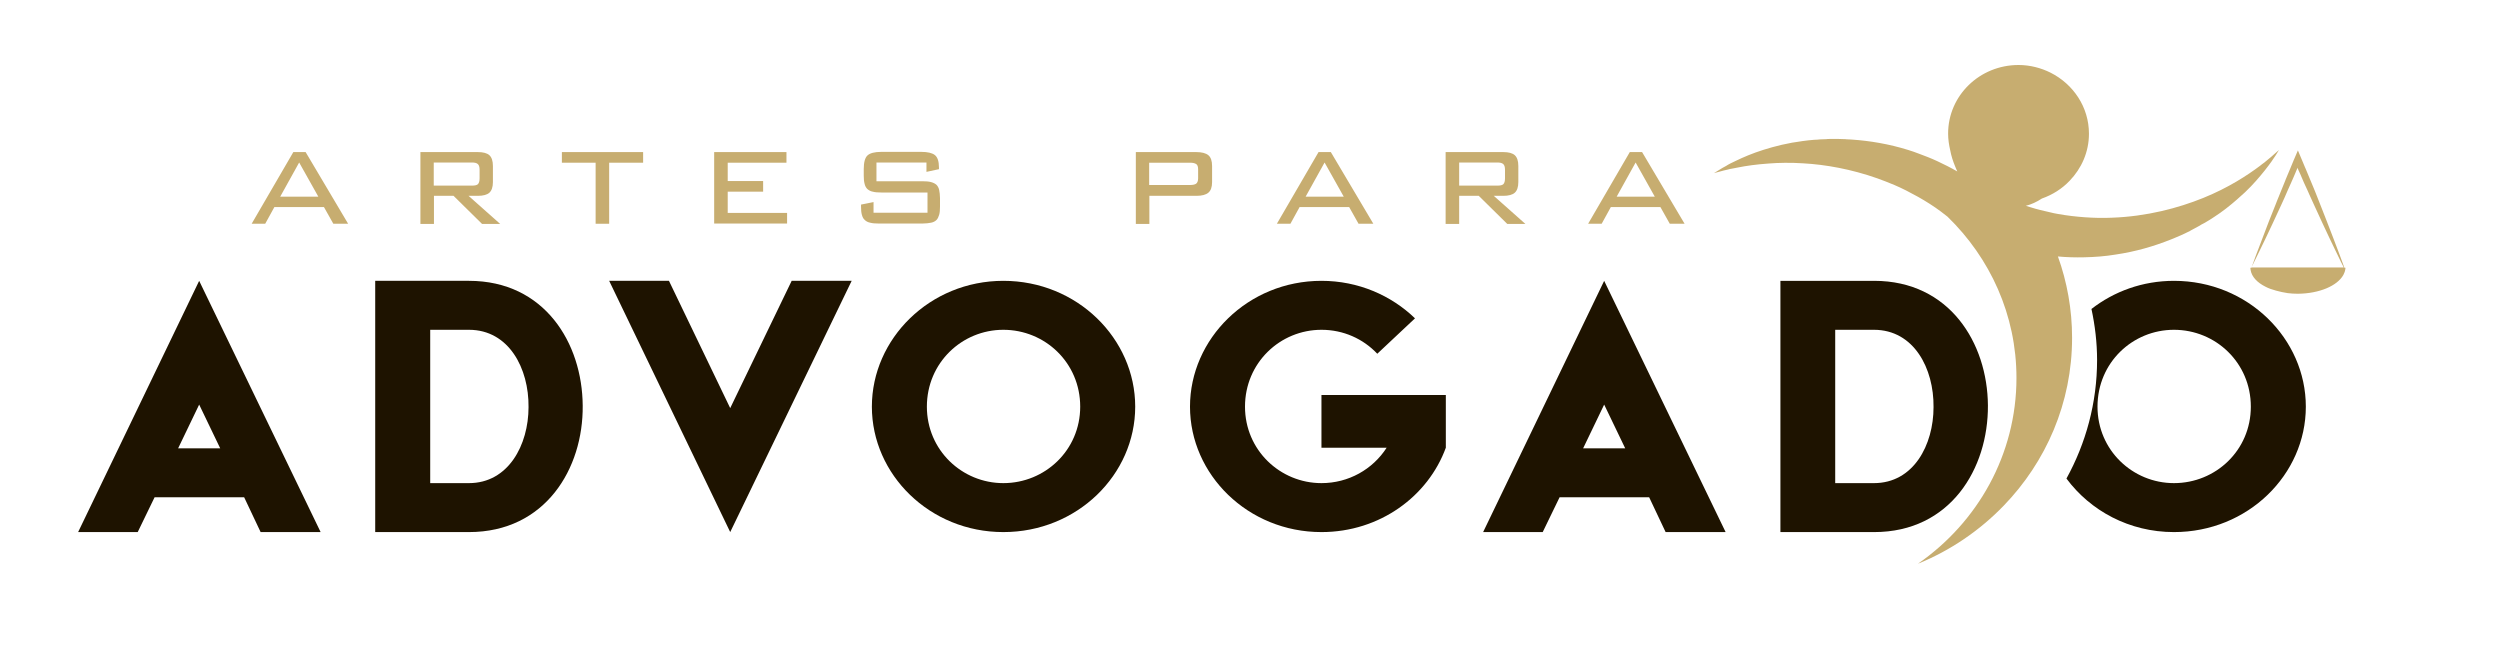 <?xml version="1.0" encoding="utf-8"?>
<!-- Generator: Adobe Illustrator 19.0.0, SVG Export Plug-In . SVG Version: 6.00 Build 0)  -->
<svg version="1.1" id="Layer_1" xmlns="http://www.w3.org/2000/svg" xmlns:xlink="http://www.w3.org/1999/xlink" x="0px" y="0px"
	 viewBox="-389 342.2 1200 317.8" style="enable-background:new -389 342.2 1200 317.8;" xml:space="preserve">
<style type="text/css">
	.st0{fill:none;}
	.st1{fill:#1E1300;}
	.st2{fill:#C7AD70;}
</style>
<g id="XMLID_3_">
	<path id="XMLID_83_" class="st0" d="M654.5,574.1c20,0,36.9-15.8,36.9-36.7c0-21.1-16.9-36.9-36.9-36.9
		c-19.8,0-36.7,15.8-36.7,36.9C617.8,558.3,634.7,574.1,654.5,574.1z"/>
	<path id="XMLID_90_" class="st0" d="M714.3,423.4c0-0.1-0.1-0.1-0.1-0.2l-0.2-0.6l0,0c0,0,0,0,0,0l0,0l0,0l-0.2,0.6
		c-0.2,0.4-0.3,0.7-0.5,1.1c0.3-0.3,0.6-0.5,0.9-0.8C714.2,423.5,714.2,423.5,714.3,423.4z"/>
	<path id="XMLID_93_" class="st1" d="M-351.5,597.6h28.6l8.1-16.7h43l7.9,16.7h28.8L-293.4,477L-351.5,597.6z M-303.5,557.4l10.1-21
		l10.1,21H-303.5z"/>
	<path id="XMLID_96_" class="st1" d="M-163.9,477h-45v120.6h45c36.7,0,54.9-30.5,54.6-60.7C-109.5,506.9-127.6,477-163.9,477z
		 M-163.9,574.1h-18.6v-73.6h18.6c19.2,0,28.8,18.6,28.6,37.1C-135.3,555.8-145,574.1-163.9,574.1z"/>
	<polygon id="XMLID_97_" class="st1" points="-38.5,538.1 -67.9,477 -96.6,477 -38.5,597.6 19.8,477 -9,477 	"/>
	<path id="XMLID_100_" class="st1" d="M92.6,477c-35.3,0-63.1,27.8-63.1,60.4c0,32.6,27.8,60.2,63.1,60.2
		c35.5,0,63.3-27.6,63.3-60.2C155.9,504.8,128.1,477,92.6,477z M92.6,574.1c-19.8,0-36.7-15.8-36.7-36.7c0-21.1,16.9-36.9,36.7-36.9
		c20,0,36.9,15.8,36.9,36.9C129.5,558.3,112.6,574.1,92.6,574.1z"/>
	<path id="XMLID_101_" class="st1" d="M245.3,557.1h31.3c-6.7,10.4-18.3,17-31.3,17c-19.8,0-36.7-15.8-36.7-36.7
		c0-21.1,16.9-36.9,36.7-36.9c10.5,0,20,4.3,26.8,11.5l18.1-17C278.8,484,263,477,245.3,477c-35.3,0-63.1,27.8-63.1,60.4
		c0,32.6,27.8,60.2,63.1,60.2c28,0,51.2-17.2,59.7-40.5v-25.3h-59.7V557.1z"/>
	<path id="XMLID_104_" class="st1" d="M322.9,597.6h28.6l8.1-16.7h43l7.9,16.7h28.8L381,477L322.9,597.6z M370.9,557.4l10.1-21
		l10.1,21H370.9z"/>
	<path id="XMLID_107_" class="st1" d="M565.2,536.8c-0.2-29.9-18.4-59.8-54.6-59.8h-45v120.6h45
		C547.2,597.6,565.4,567.1,565.2,536.8z M510.5,574.1h-18.6v-73.6h18.6c19.2,0,28.8,18.6,28.6,37.1
		C539.1,555.8,529.5,574.1,510.5,574.1z"/>
	<path id="XMLID_110_" class="st1" d="M602.9,571.9c11.4,15.4,30.1,25.7,51.6,25.7c35.5,0,63.3-27.6,63.3-60.2
		c0-32.6-27.8-60.4-63.3-60.4c-15.1,0-28.8,5.1-39.6,13.5c1.7,7.9,2.7,16.1,2.7,24.5C617.6,535.6,612.2,555,602.9,571.9z
		 M654.5,500.5c20,0,36.9,15.8,36.9,36.9c0,21-16.9,36.7-36.9,36.7c-19.8,0-36.7-15.8-36.7-36.7
		C617.8,516.2,634.7,500.5,654.5,500.5z"/>
	<path id="XMLID_8_" class="st2" d="M735.8,474.2c0.4-0.8,0.8-1.7,0.9-2.5c0.1,0.1,0.1,0.2,0.1,0.2s0-0.1-0.1-0.2
		c0.1-0.3,0.1-0.7,0.1-1c-0.2,0-0.3,0-0.5,0c-0.3-0.7-0.6-1.7-1.1-3c-1-2.8-2.5-6.7-4.4-11.7c-1.9-4.9-4.1-10.7-6.7-17.2
		c-0.6-1.5-1.3-3.2-1.9-4.8c-0.6-1.4-1.1-2.7-1.7-4.1c-0.2-0.4-0.3-0.8-0.5-1.2c-0.7-1.7-1.5-3.5-2.2-5.3c-0.1-0.3-0.3-0.6-0.4-0.9
		c-0.2-0.4-0.3-0.8-0.5-1.2c-1-2.3-1.9-4.6-2.9-6.9c-1.3,3-2.6,6-3.8,9c-0.7,1.7-1.4,3.4-2.1,5c0,0.1-0.1,0.2-0.1,0.3
		c-1.4,3.5-2.8,6.9-4.1,10.1c-0.2,0.4-0.3,0.9-0.5,1.3c-2.4,5.9-4.5,11.3-6.2,15.9c-2.8,7.2-4.7,12.4-5.5,14.7c-0.2,0-0.3,0-0.5,0
		c0,0,0,0,0,0c0,0.3,0,0.7,0.1,1c-0.1,0.2-0.1,0.3-0.1,0.3s0-0.1,0.1-0.2c0.5,3.2,3.1,6,7.1,8c1.5,0.8,3.2,1.4,5.1,1.9
		c1.8,0.5,3.6,0.9,5.6,1.2c1.6,0.2,3.2,0.3,4.9,0.3C724.3,483.1,732.9,479.4,735.8,474.2z M691.7,470.6c1.1-2.2,3.5-7.1,6.8-14
		c2.3-4.8,4.9-10.4,7.8-16.7c0.9-1.9,1.8-4,2.7-6.1c0.6-1.3,1.1-2.5,1.7-3.8c0.8-1.7,1.5-3.5,2.3-5.3c0-0.1,0.1-0.2,0.1-0.3
		c0.2-0.4,0.3-0.7,0.5-1.1l0.2-0.6l0,0l0,0c0,0,0,0,0,0l0,0l0.2,0.6c0,0.1,0.1,0.1,0.1,0.2c0.2,0.4,0.3,0.8,0.5,1.1
		c0.2,0.4,0.3,0.7,0.5,1.1c0.6,1.4,1.2,2.8,1.8,4.2c0.6,1.4,1.2,2.6,1.8,3.9c0.6,1.3,1.1,2.6,1.7,3.8c0.3,0.7,0.7,1.5,1,2.2
		c2.9,6.3,5.5,12,7.8,16.8c2.3,4.8,4.1,8.6,5.4,11.2c0.6,1.2,1.1,2.1,1.4,2.8c-9.7,0-21,0-31,0c-0.2,0-0.4,0-0.6,0
		c-0.6,0-1.1,0-1.7,0C698.8,470.6,695,470.6,691.7,470.6z"/>
	<path id="XMLID_4_" class="st2" d="M702.5,416.3c-0.7,0.7-1.7,1.5-2.8,2.4c-0.6,0.5-1.2,1-1.8,1.5c-0.7,0.5-1.4,1-2.1,1.6
		c-6,4.5-15.1,10.5-27.2,15.4c-12.1,4.9-27.2,8.9-43.9,9.5c-4.2,0.2-8.4,0.1-12.8-0.2c-4.3-0.3-8.7-0.8-13.1-1.6
		c-1.3-0.2-2.6-0.5-3.8-0.8c-3.1-0.7-6.2-1.4-9.3-2.4c-0.8-0.2-1.5-0.5-2.3-0.7c2.7-0.7,5.3-1.9,7.7-3.5c5.1-1.8,9.7-4.7,13.3-8.5
		c5.7-5.9,9.3-13.8,9.3-22.6c0-12.8-7.5-23.8-18.4-29.3c-4.6-2.3-9.9-3.7-15.4-3.7c-18.7,0-33.8,14.7-33.8,32.9c0,2.8,0.4,5.4,1,8
		c0.5,2.7,1.3,5.2,2.3,7.6c0.4,0.9,0.7,1.8,1.1,2.6c-3.1-1.8-6.3-3.4-9.5-4.9c-3-1.4-6.1-2.6-9.1-3.7c-1.6-0.6-3.2-1.2-4.9-1.7
		c-9.3-2.9-18.4-4.4-27-5c-0.5,0-1.1-0.1-1.6-0.1c-0.5,0-1.1,0-1.6-0.1c-1,0-2.1-0.1-3.1-0.1c-1,0-2,0-3.1,0c-0.5,0-1,0-1.5,0
		c-0.5,0-1,0-1.5,0.1c-1,0-2,0.1-2.9,0.1c-1,0.1-1.9,0.2-2.9,0.2c-1.9,0.1-3.7,0.4-5.5,0.6c-7.1,0.9-13.4,2.5-18.8,4.2
		c-5.4,1.7-9.8,3.6-13.3,5.3c-0.9,0.4-1.7,0.8-2.5,1.2c-0.8,0.4-1.5,0.8-2.1,1.2c-1.3,0.7-2.4,1.3-3.3,1.9c-1.7,1.1-2.6,1.6-2.6,1.6
		s1-0.3,3-0.8c1-0.3,2.2-0.6,3.6-0.9c0.7-0.2,1.5-0.4,2.3-0.5c0.8-0.2,1.7-0.3,2.6-0.5c3.9-0.8,8.9-1.5,14.6-1.9
		c5-0.4,10.7-0.5,16.8-0.1c10.7,0.6,23,2.8,35.5,7.2c2.7,1,5.4,2,8.2,3.2c3.8,1.6,7.6,3.6,11.4,5.7c3.7,2.1,7.4,4.4,11,7.1
		c1,0.8,2,1.6,3.1,2.4c20.4,19.8,33.1,47.1,33.1,77.4c0,36.8-18.7,69.4-47.3,89.2c15.7-6.4,29.7-16,41.2-27.9
		c20.3-21,32.8-49.3,32.8-80.5c0-13.7-2.4-26.9-6.8-39.1c4.3,0.4,8.5,0.5,12.6,0.4c5.1-0.1,10.2-0.5,15-1.3c9.6-1.4,18.5-4,26.5-7.2
		c0.5-0.2,1-0.4,1.5-0.6c0.5-0.2,1-0.4,1.4-0.6c1-0.4,1.9-0.8,2.8-1.2c0.9-0.4,1.8-0.9,2.7-1.3c0.5-0.2,0.9-0.4,1.3-0.7
		c0.4-0.2,0.9-0.5,1.3-0.7c0.9-0.5,1.7-0.9,2.6-1.4c0.8-0.5,1.6-1,2.5-1.4c1.6-0.9,3.2-1.9,4.7-2.9c4.2-2.7,7.8-5.6,11-8.4
		c1.4-1.2,2.7-2.4,3.9-3.5c4-3.8,7.1-7.5,9.5-10.5c0.6-0.8,1.1-1.5,1.7-2.2c0.5-0.7,0.9-1.3,1.4-1.9c0.8-1.2,1.5-2.2,2.1-3.1
		c1-1.7,1.6-2.6,1.6-2.6S704,415,702.5,416.3z"/>
	<g>
		<path class="st2" d="M-830.7,275.5c-1.2-0.9-2.4-1.9-3.6-2.8c-4.2-3.1-8.5-5.8-12.9-8.3c-4.4-2.5-8.8-4.7-13.3-6.6
			c-3.2-1.4-6.4-2.6-9.6-3.7c-14.7-5.2-29.1-7.7-41.6-8.5c-2.3-0.1-4.6-0.2-6.8-0.3c-8.6,18.4-13.4,38.9-13.4,60.6
			c0,68.2,47.5,125.2,111.2,140c17.9-21.9,28.7-49.6,28.7-79.8C-792,330.7-806.8,298.7-830.7,275.5z"/>
		<path class="st2" d="M-902.5,232.3c1.1,0,2.3-0.1,3.4-0.1c0.6,0,1.2,0,1.7-0.1c0.6,0,1.2,0,1.8,0c1.2,0,2.4,0,3.6,0
			c1.2,0,2.4,0.1,3.6,0.1c0.6,0,1.2,0,1.9,0.1c0.6,0,1.2,0.1,1.9,0.1c10,0.7,20.7,2.5,31.6,5.9c1.9,0.6,3.8,1.3,5.7,2
			c3.6,1.3,7.1,2.7,10.7,4.3c3.7,1.7,7.4,3.6,11.1,5.7c-0.5-1-0.8-2-1.2-3c-1.1-2.8-2.1-5.8-2.7-8.9c-0.8-3-1.2-6.1-1.2-9.4
			c0-21.3,17.7-38.6,39.6-38.6c6.5,0,12.7,1.6,18.1,4.3c12.8,6.4,21.5,19.3,21.5,34.3c0,10.3-4.2,19.5-10.9,26.4
			c-4.3,4.4-9.6,7.9-15.6,9.9c-2.8,1.8-5.8,3.2-9,4.1c0.9,0.3,1.8,0.6,2.7,0.9c3.6,1.1,7.2,2,10.9,2.8c1.5,0.3,3,0.7,4.5,1
			c5.1,1,10.3,1.5,15.3,1.9c5.1,0.3,10.1,0.4,15,0.2c19.6-0.7,37.3-5.4,51.4-11.2c13.2-5.4,23.3-11.8,30.3-16.9
			c-22.3-50.4-72.8-85.6-131.4-85.6c-52.8,0-98.9,28.5-123.9,70.9c2-0.2,4.1-0.5,6.3-0.7C-904.7,232.5-903.6,232.4-902.5,232.3z"/>
		<path class="st2" d="M-663.5,261.8c-1.4,1.3-2.9,2.7-4.5,4.1c-3.8,3.3-8,6.6-12.9,9.8c-1.8,1.1-3.5,2.3-5.4,3.4
			c-0.9,0.6-1.9,1.1-2.9,1.7c-1,0.5-2,1.1-3,1.6c-0.5,0.3-1,0.5-1.5,0.8c-0.5,0.3-1,0.5-1.6,0.8c-1.1,0.5-2.1,1-3.2,1.6
			c-1.1,0.5-2.2,1-3.3,1.5c-0.6,0.2-1.1,0.5-1.7,0.7c-0.6,0.2-1.2,0.5-1.7,0.7c-9.3,3.7-19.7,6.7-31,8.4c-5.6,0.9-11.5,1.3-17.5,1.5
			c-4.8,0.1-9.8,0-14.8-0.5c5.2,14.3,8,29.7,8,45.8c0,36.5-14.6,69.7-38.5,94.3c-3.4,3.5-7,6.9-10.8,10.1c7.1,1.1,14.4,1.6,21.8,1.6
			c79.3,0,143.6-64.3,143.6-143.6c0-18.9-3.7-36.9-10.3-53.4C-657.2,255.4-660.1,258.5-663.5,261.8z"/>
	</g>
</g>
<g id="XMLID_2_">
	<path id="XMLID_18_" class="st2" d="M-248.2,415.2h5.9l20.4,34.4h-7.1l-4.5-8h-23.8l-4.4,8h-6.5L-248.2,415.2z M-236.2,436.6
		l-9.2-16.4l-9.1,16.4H-236.2z"/>
	<path id="XMLID_45_" class="st2" d="M-187.3,415.2h27.7c2.5,0,4.4,0.5,5.5,1.5c1.1,1,1.7,2.7,1.7,5.2v7.7c0,2.4-0.6,4.1-1.7,5.1
		c-1.1,1-3,1.5-5.5,1.5h-4.5l15.2,13.5h-8.7l-13.7-13.5h-9.4v13.5h-6.5V415.2z M-180.8,420.3v11h18.3c1.4,0,2.4-0.2,2.9-0.7
		c0.5-0.5,0.8-1.4,0.8-2.8v-4.1c0-1.4-0.3-2.3-0.9-2.8c-0.6-0.5-1.5-0.7-2.8-0.7H-180.8z"/>
	<path id="XMLID_48_" class="st2" d="M-96.6,449.6h-6.5v-29.3h-16.2v-5.1h39v5.1h-16.3V449.6z"/>
	<path id="XMLID_63_" class="st2" d="M-46.2,415.2h34.7v5.1h-28.2v8.8h17v5.1h-17v10.2h28.5v5.1h-35V415.2z"/>
	<path id="XMLID_66_" class="st2" d="M31.7,420.3v8.9h22.1c1.6,0,3,0.1,4.1,0.4c1.1,0.3,1.9,0.7,2.6,1.3c0.6,0.6,1.1,1.5,1.3,2.5
		c0.2,1.1,0.4,2.3,0.4,3.9v4.1c0,1.6-0.1,2.9-0.4,3.9s-0.7,1.9-1.3,2.5c-0.6,0.6-1.5,1.1-2.6,1.3c-1.1,0.2-2.4,0.4-4.1,0.4h-21
		c-1.6,0-3-0.1-4.1-0.4c-1.1-0.2-2-0.7-2.6-1.3c-0.7-0.6-1.1-1.4-1.4-2.5s-0.4-2.3-0.4-3.9v-1l6-1.2v5.1h25.9v-9.7H34
		c-1.6,0-3-0.1-4.1-0.4c-1.1-0.2-1.9-0.7-2.6-1.3c-0.6-0.6-1.1-1.5-1.3-2.5c-0.3-1.1-0.4-2.4-0.4-3.9v-3.2c0-3.2,0.6-5.4,1.8-6.5
		c1.2-1.1,3.4-1.7,6.6-1.7h19.2c3,0,5.2,0.5,6.5,1.5c1.3,1,2,3,2,6v0.8l-6,1.3v-4.5H31.7z"/>
	<path id="XMLID_68_" class="st2" d="M156.1,415.2h29.1c2.6,0,4.6,0.5,5.8,1.5c1.2,1,1.8,2.7,1.8,5.2v7.7c0,2.4-0.6,4.1-1.8,5.1
		c-1.2,1-3.1,1.5-5.7,1.5h-22.6v13.5h-6.5V415.2z M162.6,420.3V431h19.6c1.3,0,2.3-0.2,2.9-0.6c0.6-0.4,1-1.3,1-2.6v-4.3
		c0-1.3-0.3-2.2-1-2.6c-0.7-0.4-1.6-0.6-2.9-0.6H162.6z"/>
	<path id="XMLID_71_" class="st2" d="M243.9,415.2h5.9l20.4,34.4h-7.1l-4.5-8h-23.8l-4.4,8h-6.5L243.9,415.2z M256,436.6l-9.2-16.4
		l-9.1,16.4H256z"/>
	<path id="XMLID_74_" class="st2" d="M304.9,415.2h27.7c2.5,0,4.4,0.5,5.5,1.5c1.1,1,1.7,2.7,1.7,5.2v7.7c0,2.4-0.6,4.1-1.7,5.1
		c-1.1,1-3,1.5-5.5,1.5H328l15.2,13.5h-8.7l-13.7-13.5h-9.4v13.5h-6.5V415.2z M311.4,420.3v11h18.3c1.4,0,2.4-0.2,2.9-0.7
		c0.5-0.5,0.8-1.4,0.8-2.8v-4.1c0-1.4-0.3-2.3-0.9-2.8c-0.6-0.5-1.5-0.7-2.8-0.7H311.4z"/>
	<path id="XMLID_77_" class="st2" d="M393.3,415.2h5.9l20.4,34.4h-7.1l-4.5-8h-23.8l-4.4,8h-6.5L393.3,415.2z M405.3,436.6
		l-9.2-16.4l-9.1,16.4H405.3z"/>
</g>
</svg>
